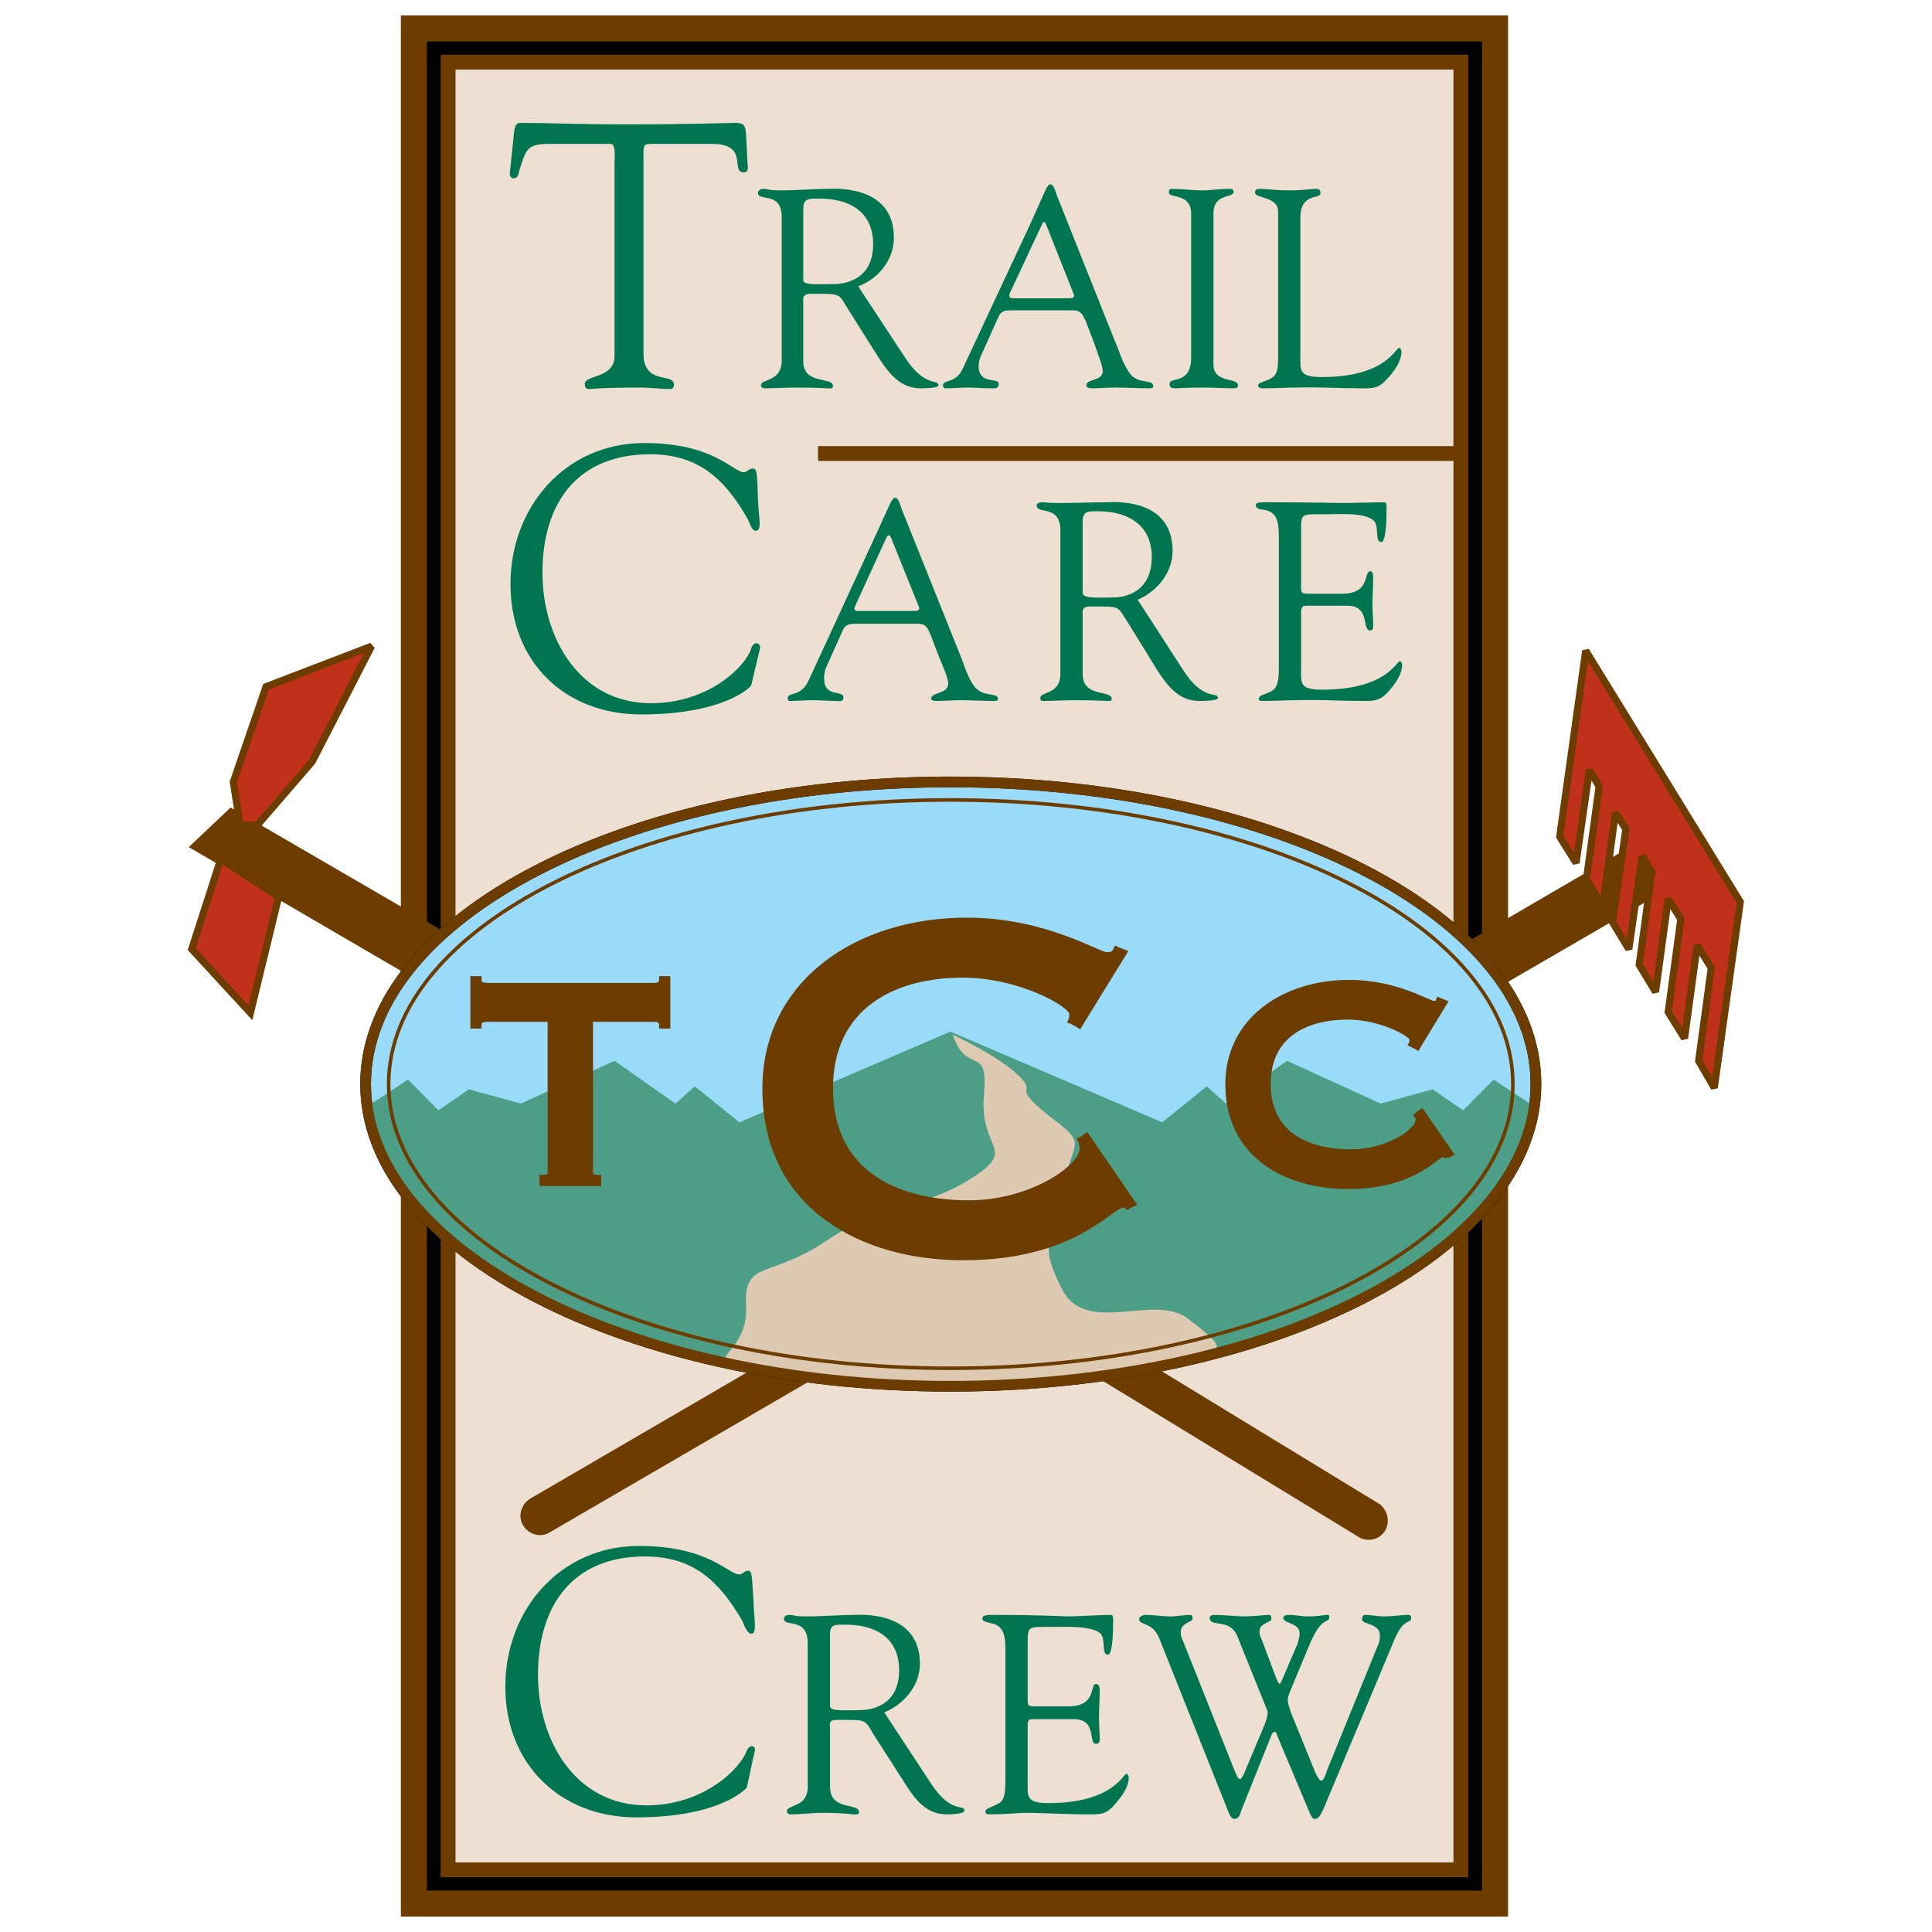 <?xml version="1.0" encoding="utf-8"?>
<!-- Generator: Adobe Illustrator 13.0.0, SVG Export Plug-In . SVG Version: 6.00 Build 14948)  -->
<!DOCTYPE svg PUBLIC "-//W3C//DTD SVG 1.0//EN" "http://www.w3.org/TR/2001/REC-SVG-20010904/DTD/svg10.dtd">
<svg version="1.0" id="Layer_1" xmlns="http://www.w3.org/2000/svg" xmlns:xlink="http://www.w3.org/1999/xlink" x="0px" y="0px"
	 width="192.756px" height="192.756px" viewBox="0 0 192.756 192.756" enable-background="new 0 0 192.756 192.756"
	 xml:space="preserve">
<g>
	<polygon fill-rule="evenodd" clip-rule="evenodd" fill="#FFFFFF" points="0,0 192.756,0 192.756,192.756 0,192.756 0,0 	"/>
	
		<polygon fill-rule="evenodd" clip-rule="evenodd" stroke="#6C3C00" stroke-width="2.598" stroke-linecap="square" stroke-miterlimit="2.613" points="
		41.295,189.922 149.163,189.922 149.163,2.834 41.295,2.834 41.295,189.922 	"/>
	
		<polygon fill-rule="evenodd" clip-rule="evenodd" fill="#EDE0D3" stroke="#6C3C00" stroke-width="1.481" stroke-linecap="square" stroke-miterlimit="2.613" points="
		44.706,186.555 145.753,186.555 145.753,6.201 44.706,6.201 44.706,186.555 	"/>
	<path fill-rule="evenodd" clip-rule="evenodd" fill="#007550" d="M61.312,16.075c0-0.299,0.149-1.72-0.37-1.72h-6.079
		c-2.298,0-2.373,0.523-3.04,2.618c-0.074,0.374-0.148,0.823-0.593,0.823c-0.223,0-0.371-0.225-0.371-0.449l0.371-3.59
		c0.074-0.449,0-1.496,0.667-1.496c2.891,0,5.783,0.149,10.527,0.149c6.747,0,10.157-0.149,10.898-0.149
		c0.89,0,1.038,0.224,1.112,1.122l0.148,2.992c0.074,0.374,0.074,0.823-0.37,0.823c-1.409,0,0.593-2.843-3.188-2.843h-5.338
		c-1.631,0-1.483-0.149-1.483,1.795V35.3c0,3.142,3.04,1.87,3.04,3.067c0,0.075,0,0.449-0.371,0.449
		c-0.89,0-1.927-0.149-2.965-0.149c-4.152,0-4.893,0.149-5.116,0.149c-0.296,0-0.444-0.149-0.444-0.523
		c0-0.898,2.965-0.523,2.965-2.768V16.075L61.312,16.075z"/>
	<path fill-rule="evenodd" clip-rule="evenodd" fill="#007550" d="M90.299,35.674c2.001,3.067,3.336,2.095,3.336,2.768
		c0,0.299-1.557,0.299-1.779,0.299c-2.002,0-3.114-1.421-4.152-2.992l-3.114-4.937c-0.964-1.571-0.593-1.496-3.707-1.496
		c-0.89,0-0.742,0.524-0.742,0.748v5.984c0,2.394,2.966,1.496,2.966,2.469c0,0.299-0.296,0.224-0.519,0.224s-0.89-0.075-3.188-0.075
		c-1.038,0-2.15,0.075-3.188,0.075c-0.148,0-0.297-0.149-0.297-0.299c0-0.673,2.076-0.3,2.076-2.469V21.685
		c0-2.693-2.373-1.496-2.373-2.468c0-0.15,0.222-0.374,0.519-0.374c0.52,0,0.371,0.149,1.78,0.149c1.631,0,3.188-0.149,4.67-0.149
		c0.445,0,6.598-0.524,6.598,4.862c0,2.244-1.557,4.114-3.559,4.862L90.299,35.674L90.299,35.674z M80.142,27.969
		c0,0.523,1.78,0.374,3.04,0.374c1.261,0,3.93-0.523,3.93-3.964c0-3.441-2.595-4.563-5.338-4.563c-1.038,0-1.631-0.075-1.631,1.048
		V27.969L80.142,27.969z"/>
	<path fill-rule="evenodd" clip-rule="evenodd" fill="#007550" d="M108.314,32.008c-0.297-0.598-0.445-1.047-1.261-1.047h-6.079
		c-0.593,0-1.038,0-1.335,0.599l-1.778,3.965c-0.074,0.149-0.223,0.598-0.223,0.972c0,1.945,2.001,1.122,2.001,1.795
		c0,0.523-0.37,0.449-0.741,0.449c-0.815,0-1.557-0.075-2.372-0.075c-0.741,0-1.482,0.075-2.224,0.075
		c-0.149,0-0.223-0.149-0.223-0.299c0-0.599,1.334-0.15,2.001-1.721l6.672-14.288c1.631-3.59,1.705-4.039,2.075-4.039
		c0.297,0,0.52,0.823,0.594,1.047l5.782,14.512c0.445,0.973,0.741,2.169,1.409,3.142c0.815,1.347,2.446,0.673,2.446,1.421
		c0,0.224-0.223,0.224-0.371,0.224c-1.186,0-2.298-0.075-3.484-0.075c-0.741,0-1.482,0.075-2.224,0.075
		c-0.148,0-0.594,0-0.594-0.299c0-0.673,1.632-0.375,1.632-1.421c0-0.599-0.594-1.945-0.815-2.693L108.314,32.008L108.314,32.008z
		 M100.752,29.241c-0.148,0.374,0,0.523,0.371,0.523h5.485c0.668,0,0.594-0.225,0.445-0.598l-2.669-6.733
		c-0.148-0.374-0.297-0.374-0.444,0L100.752,29.241L100.752,29.241z"/>
	<path fill-rule="evenodd" clip-rule="evenodd" fill="#007550" d="M118.842,21.312c0-2.095-2.225-1.497-2.225-2.095
		c0-0.299,0.074-0.374,0.297-0.374c1.037,0,2.001,0.149,3.039,0.149c0.89,0,1.705-0.149,2.595-0.149c0.445,0,0.52,0.075,0.52,0.299
		c0,0.673-2.002,0.075-2.002,2.169v15.036c0,1.945,2.446,1.271,2.446,2.095c0,0.224-0.074,0.299-0.519,0.299
		c-0.667,0-1.854-0.075-3.04-0.075c-1.705,0-2.298,0.075-2.669,0.075c-0.519,0-0.593-0.149-0.593-0.449
		c0-0.748,2.15,0.15,2.15-2.618V21.312L118.842,21.312z"/>
	<path fill-rule="evenodd" clip-rule="evenodd" fill="#007550" d="M129.739,35.3c0,1.646-0.223,2.319,2.15,2.319
		c6.375,0,7.339-2.917,7.71-2.917c0.147,0,0.223,0.299,0.223,0.375c0,0.972-0.742,2.02-1.409,2.693
		c-0.89,1.047-1.482,0.972-2.743,0.972c-2.075,0-4.226-0.149-6.301-0.075c-1.112,0-2.299,0.075-3.411,0.075
		c-0.222,0-0.444-0.075-0.444-0.299c0.074-0.3,0.37-0.225,1.26-0.673c0.742-0.375,0.742-1.123,0.742-2.469V21.087
		c0-1.496-2.299-1.272-2.299-1.87c0-0.299,0.148-0.374,0.52-0.374c0.593,0,1.482,0.149,2.816,0.149c1.631,0,2.299-0.149,2.669-0.149
		c0.371,0,0.52,0.075,0.52,0.449c0,0.599-2.002-0.075-2.002,2.394V35.3L129.739,35.3z"/>
	<path fill-rule="evenodd" clip-rule="evenodd" fill="#007550" d="M64.277,44.202c6.969,0,8.896,2.917,9.935,2.917
		c0.296,0,0.519-0.374,0.889-0.374c0.445,0,0.445,0.598,0.519,2.992c0.074,2.02,0.445,3.216-0.223,3.216
		c-0.444,0-0.667-0.972-0.815-1.197c-2.298-4.04-4.967-6.433-9.712-6.433c-7.265,0-10.75,4.862-10.75,11.819
		c0,6.508,3.707,13.016,10.824,13.016c5.856,0,9.489-3.74,10.008-5.46c0.074-0.299,0.296-0.524,0.519-0.524
		c0.222,0,0.37,0.225,0.37,0.449l-0.889,3.74c0,0.149-2.669,2.917-10.972,2.917c-7.636,0-13.048-5.236-13.048-13.016
		C50.933,50.56,56.419,44.202,64.277,44.202L64.277,44.202z"/>
	<path fill-rule="evenodd" clip-rule="evenodd" fill="#007550" d="M92.82,63.277c-0.297-0.673-0.445-1.047-1.26-1.047h-6.08
		c-0.519,0-1.038,0-1.334,0.523l-1.779,3.965c-0.074,0.225-0.148,0.599-0.148,0.972c0,1.945,1.927,1.123,1.927,1.871
		c0,0.523-0.37,0.374-0.741,0.374c-0.741,0-1.557-0.075-2.298-0.075c-0.815,0-1.557,0.075-2.298,0.075
		c-0.148,0-0.223-0.075-0.223-0.299c0-0.599,1.334-0.075,2.076-1.721l6.599-14.288c1.63-3.516,1.705-3.965,2.076-3.965
		c0.296,0,0.519,0.823,0.593,1.047l5.783,14.438c0.445,1.047,0.741,2.244,1.409,3.217c0.816,1.271,2.447,0.673,2.447,1.346
		c0,0.224-0.223,0.224-0.371,0.224c-1.187,0-2.298-0.075-3.41-0.075c-0.741,0-1.557,0.075-2.298,0.075c-0.148,0-0.593,0-0.593-0.224
		c0-0.673,1.706-0.449,1.706-1.496c0-0.598-0.593-1.87-0.89-2.618L92.82,63.277L92.82,63.277z M85.332,60.434
		c-0.223,0.449,0,0.524,0.296,0.524h5.56c0.593,0,0.593-0.225,0.445-0.524l-2.743-6.807c-0.148-0.299-0.296-0.299-0.445,0
		L85.332,60.434L85.332,60.434z"/>
	<path fill-rule="evenodd" clip-rule="evenodd" fill="#007550" d="M118.1,66.942c2.002,3.067,3.41,2.02,3.41,2.693
		c0,0.299-1.557,0.299-1.854,0.299c-2.001,0-3.113-1.421-4.15-2.992l-3.04-4.937c-1.038-1.571-0.594-1.496-3.707-1.496
		c-0.89,0-0.741,0.523-0.741,0.822v5.91c0,2.394,2.891,1.571,2.891,2.469c0,0.299-0.222,0.224-0.444,0.224
		c-0.297,0-0.89-0.075-3.262-0.075c-1.038,0-2.076,0.075-3.114,0.075c-0.222,0-0.296-0.075-0.296-0.299
		c0-0.673,2.001-0.299,2.001-2.394V52.954c0-2.693-2.372-1.571-2.372-2.543c0-0.15,0.223-0.3,0.52-0.3
		c0.519,0,0.37,0.075,1.779,0.075c1.631,0,3.262-0.075,4.67-0.075c0.445,0,6.599-0.598,6.599,4.862c0,2.169-1.558,4.04-3.484,4.863
		L118.1,66.942L118.1,66.942z M108.018,59.163c0,0.599,1.705,0.449,3.039,0.449c1.187,0,3.855-0.523,3.855-4.04
		c0-3.366-2.595-4.563-5.338-4.563c-0.964,0-1.557-0.075-1.557,1.047V59.163L108.018,59.163z"/>
	<path fill-rule="evenodd" clip-rule="evenodd" fill="#007550" d="M129.813,58.265c0,0.972-0.074,0.972,1.038,0.972h3.039
		c2.892,0,2.15-2.244,2.817-2.244c0.223,0,0.297,0.299,0.297,0.524c0,0.972-0.074,1.945-0.074,2.842
		c0,0.748,0.074,1.421,0.074,2.169c0,0.299-0.148,0.374-0.297,0.374c-0.89,0,0.074-2.469-2.298-2.469h-4.077
		c-0.594,0-0.52,0.524-0.52,0.897v5.162c0,1.646-0.223,2.319,2.076,2.319c6.449,0,7.413-2.843,7.784-2.843
		c0.148,0,0.223,0.299,0.223,0.299c0,1.047-0.742,2.02-1.409,2.768c-0.89,0.973-1.482,0.897-2.743,0.897
		c-2.075,0-4.226-0.149-6.302-0.075c-1.111,0-2.298,0.075-3.41,0.075c-0.296,0-0.444,0-0.444-0.224
		c0.074-0.374,0.37-0.299,1.26-0.748c0.668-0.374,0.742-1.122,0.742-2.469V53.702c0-1.271,0-2.618-1.483-2.843
		c-0.223,0-0.815-0.075-0.815-0.448c0-0.225,0.148-0.3,0.964-0.3c5.264,0,6.672,0.075,7.858,0.075c0.593,0,3.113-0.075,4.004-0.075
		c0.222,0,0.222,0.3,0.222,0.599c0,3.142-0.37,3.366-0.519,3.366c-0.667,0-0.223-1.346-0.667-2.02
		c-0.742-0.973-3.633-0.748-4.745-0.748c-2.669,0-2.595-0.149-2.595,1.72V58.265L129.813,58.265z"/>
	<path fill-rule="evenodd" clip-rule="evenodd" fill="#007550" d="M63.758,154.238c6.969,0,8.896,2.844,10.008,2.844
		c0.296,0,0.519-0.375,0.89-0.375s0.371,0.6,0.519,3.068c0.074,1.945,0.371,3.217-0.222,3.217c-0.445,0-0.741-0.973-0.89-1.271
		c-2.298-3.965-4.893-6.434-9.711-6.434c-7.191,0-10.676,4.861-10.676,11.818c0,6.508,3.707,13.016,10.824,13.016
		c5.783,0,9.416-3.74,10.009-5.461c0.074-0.223,0.296-0.447,0.519-0.447c0.148,0,0.371,0.225,0.297,0.373l-0.815,3.74
		c-0.074,0.15-2.669,2.992-11.046,2.992c-7.562,0-13.048-5.311-13.048-13.016C50.414,160.523,55.974,154.238,63.758,154.238
		L63.758,154.238z"/>
	<path fill-rule="evenodd" clip-rule="evenodd" fill="#007550" d="M92.894,177.953c2.002,3.066,3.336,2.02,3.336,2.691
		c0,0.375-1.557,0.375-1.779,0.375c-2.002,0-3.114-1.422-4.151-3.066l-3.114-4.863c-0.963-1.57-0.593-1.496-3.707-1.496
		c-0.89,0-0.667,0.523-0.667,0.748v5.91c0,2.469,2.891,1.57,2.891,2.543c0,0.299-0.297,0.225-0.519,0.225s-0.89-0.15-3.188-0.15
		c-1.038,0-2.076,0.15-3.188,0.15c-0.148,0-0.296-0.15-0.296-0.299c0-0.748,2.076-0.301,2.076-2.469v-14.287
		c0-2.693-2.373-1.572-2.373-2.469c0-0.225,0.223-0.375,0.519-0.375c0.519,0,0.371,0.15,1.779,0.15c1.631,0,3.188-0.15,4.67-0.15
		c0.445,0,6.598-0.523,6.598,4.863c0,2.168-1.557,4.039-3.559,4.861L92.894,177.953L92.894,177.953z M82.812,170.248
		c0,0.523,1.705,0.373,2.965,0.373s3.929-0.523,3.929-3.965c0-3.439-2.595-4.562-5.338-4.562c-1.038,0-1.557-0.074-1.557,0.973
		V170.248L82.812,170.248z"/>
	<path fill-rule="evenodd" clip-rule="evenodd" fill="#007550" d="M102.531,169.275c0,0.973-0.074,0.973,1.038,0.973h2.966
		c2.965,0,2.149-2.244,2.816-2.244c0.223,0,0.371,0.299,0.371,0.523c0,0.973-0.074,1.945-0.074,2.842
		c0,0.748,0.074,1.496,0.074,2.244c0,0.225-0.148,0.375-0.371,0.375c-0.815,0,0.148-2.469-2.224-2.469h-4.151
		c-0.52,0-0.445,0.449-0.445,0.896v5.162c0,1.646-0.223,2.318,2.076,2.318c6.449,0,7.413-2.916,7.784-2.916
		c0.148,0,0.223,0.299,0.223,0.373c0,0.973-0.742,1.945-1.409,2.693c-0.89,1.047-1.482,0.973-2.742,0.973
		c-2.15,0-4.227-0.15-6.376-0.15c-1.112,0.076-2.225,0.15-3.336,0.15c-0.297,0-0.445-0.074-0.445-0.299
		c0.074-0.301,0.371-0.301,1.261-0.748c0.667-0.301,0.741-1.123,0.741-2.395v-12.791c0-1.271,0-2.619-1.483-2.844
		c-0.222-0.074-0.815-0.148-0.815-0.447c0-0.225,0.148-0.375,0.964-0.375c5.264,0,6.673,0.15,7.858,0.15
		c0.52,0,3.114-0.15,4.004-0.15c0.222,0,0.222,0.299,0.222,0.6c0,3.141-0.37,3.365-0.519,3.365c-0.667,0-0.223-1.346-0.667-2.02
		c-0.741-0.898-3.633-0.748-4.745-0.748c-2.669,0-2.595-0.15-2.595,1.795V169.275L102.531,169.275z"/>
	<path fill-rule="evenodd" clip-rule="evenodd" fill="#007550" d="M115.653,163.439c-0.667-1.645-2.002-1.271-2.002-1.869
		c0-0.299,0.371-0.449,0.668-0.449c0.815,0,1.631,0.15,2.446,0.15c0.667,0,1.334-0.15,2.002-0.15c0.147,0,0.222,0.15,0.222,0.375
		c0,0.373-1.186,0.373-1.186,1.346c0,0.15,0,0.449,0.147,0.674l5.264,13.24c0.148,0.299,0.297,0.748,0.52,0.748
		c0.074,0,0.223-0.225,0.371-0.523l2.075-4.938c0.223-0.598,0.297-0.973,0.297-1.197c0-0.148-0.148-0.449-0.297-0.822l-2.743-6.807
		c-0.741-1.797-2.743-0.824-2.743-1.797c0-0.225,0.223-0.299,0.445-0.299c0.964,0,2.446,0.15,2.817,0.15
		c1.334,0,2.075-0.15,2.669-0.15c0.147,0,0.222,0.15,0.222,0.375c0,0.447-1.186,0.373-1.186,1.271c0,0.299,0.074,0.523,0.222,0.822
		l1.409,3.74c0.223,0.523,0.297,0.674,0.37,0.674c0.074,0,0.223-0.301,0.371-0.674l1.408-3.291c0.074-0.299,0.223-0.748,0.223-0.973
		c0.074-1.197-1.631-1.047-1.631-1.646c0-0.299,0.444-0.299,0.593-0.299c0.594,0,1.187,0.15,1.779,0.15
		c1.261,0,1.557-0.15,2.076-0.15c0.074,0,0.148,0.074,0.148,0.15c0,0.822-0.668-0.225-1.928,2.693l-1.928,4.637
		c-0.223,0.523-0.297,0.822-0.297,1.047c0,0.299,0.223,0.898,0.371,1.348l2.372,5.834c0.297,0.6,0.445,0.822,0.594,0.822
		c0.222,0,0.37-0.373,0.593-1.047l5.115-12.566c0.148-0.299,0.148-0.6,0.148-0.898c0-1.197-1.779-1.047-1.779-1.57
		c0-0.225,0.074-0.449,0.297-0.449c0.667,0,1.26,0.15,1.928,0.15c0.889,0,1.705-0.15,2.298-0.15c0.223,0,0.37,0,0.37,0.299
		c0,0.674-0.667-0.148-1.631,2.096l-7.117,16.98c-0.222,0.449-0.444,0.973-0.815,0.973c-0.296,0-0.37-0.15-0.741-1.049l-3.113-7.404
		c0-0.15-0.074-0.225-0.148-0.225s-0.148,0-0.297,0.15l-3.113,7.779c-0.148,0.598-0.371,0.748-0.667,0.748
		c-0.445,0-0.594-0.824-1.409-2.768L115.653,163.439L115.653,163.439z"/>
	<polygon fill-rule="evenodd" clip-rule="evenodd" fill="#6C3C00" points="81.625,45.249 145.679,45.249 81.625,45.249 	"/>
	
		<line fill="none" stroke="#6C3C00" stroke-width="0.8" stroke-miterlimit="2.613" x1="81.625" y1="45.249" x2="145.679" y2="45.249"/>
	
		<line fill="none" stroke="#6C3C00" stroke-width="1.481" stroke-miterlimit="2.613" x1="81.625" y1="45.249" x2="145.679" y2="45.249"/>
	<path fill-rule="evenodd" clip-rule="evenodd" fill="#6C3C00" d="M169.551,86.466l-2.15-4.339l-31.285,18.251l0.444,0.824
		l-83.477,48.623c-0.742,0.449-1.038,1.422-0.593,2.17c0.445,0.746,1.409,1.047,2.15,0.598l83.551-48.623l0.297,0.523
		L169.551,86.466L169.551,86.466z"/>
	<path fill="none" stroke="#6C3C00" stroke-width="0.711" stroke-linecap="square" stroke-miterlimit="2.613" d="M169.551,86.466
		l-2.15-4.339l-31.285,18.251l0.444,0.824l-83.477,48.623c-0.742,0.449-1.038,1.422-0.593,2.17c0.445,0.746,1.409,1.047,2.15,0.598
		l83.551-48.623l0.297,0.523L169.551,86.466"/>
	
		<polygon fill-rule="evenodd" clip-rule="evenodd" fill="#BF311A" stroke="#6C3C00" stroke-width="0.711" stroke-linecap="square" stroke-miterlimit="2.613" points="
		169.477,105.84 170.736,96.565 169.328,94.321 168.067,103.596 166.437,100.979 167.697,91.703 166.437,89.683 165.176,98.959 
		163.545,96.266 164.806,86.99 163.842,85.419 162.508,94.695 160.876,92.002 162.211,82.726 161.173,81.081 159.913,90.356 
		158.281,87.738 159.542,78.462 158.578,76.816 157.244,86.092 155.612,83.474 158.208,64.922 173.628,89.982 171.033,108.533 
		169.477,105.84 	"/>
	<path fill-rule="evenodd" clip-rule="evenodd" fill="#6C3C00" d="M137.301,150.275L52.935,98.809l0.223-0.299l-30.1-17.504
		l-3.633,3.441l31.286,18.252l0.667-1.123l84.366,51.467c0.741,0.447,1.705,0.225,2.15-0.523
		C138.339,151.695,138.043,150.723,137.301,150.275L137.301,150.275z"/>
	<path fill="none" stroke="#6C3C00" stroke-width="0.711" stroke-linecap="square" stroke-miterlimit="2.613" d="M137.301,150.275
		L52.935,98.809l0.223-0.299l-30.1-17.504l-3.633,3.441l31.286,18.252l0.667-1.123l84.366,51.467 M135.744,153.043
		c0.741,0.447,1.705,0.225,2.15-0.523c0.444-0.824,0.147-1.797-0.594-2.244"/>
	
		<polygon fill-rule="evenodd" clip-rule="evenodd" fill="#BF311A" stroke="#6C3C00" stroke-width="0.711" stroke-linecap="square" stroke-miterlimit="2.613" points="
		22.02,85.718 27.803,89.458 24.985,101.053 19.128,94.695 22.02,85.718 	"/>
	
		<polygon fill-rule="evenodd" clip-rule="evenodd" fill="#BF311A" stroke="#6C3C00" stroke-width="0.711" stroke-linecap="square" stroke-miterlimit="2.613" points="
		26.542,68.513 23.28,78.013 23.947,82.277 25.652,82.352 31.139,75.994 37.069,64.474 26.542,68.513 	"/>
	
		<path fill-rule="evenodd" clip-rule="evenodd" fill="#99DBF9" stroke="#000000" stroke-width="1.066" stroke-linecap="square" stroke-miterlimit="2.613" d="
		M94.821,78.013c-32.175,0-58.345,13.465-58.345,30.147c0,16.605,26.17,30.146,58.345,30.146c32.249,0,58.419-13.541,58.419-30.146
		C153.24,91.478,127.07,78.013,94.821,78.013L94.821,78.013z"/>
	<path fill-rule="evenodd" clip-rule="evenodd" fill="#4D9E86" d="M36.625,110.404c2.002,15.709,27.282,28.127,58.197,28.127
		c30.989,0,56.27-12.418,58.271-28.127l-4.077-2.693l-3.04,3.066l-3.039-2.094l-5.189,1.422l-9.341-4.266l-6.079,4.266l-1.928-1.721
		l-4.448,3.59l-21.129-9.051l-21.055,9.051l-4.448-3.59l-1.927,1.721l-6.08-4.266l-9.341,4.266l-5.189-1.422l-3.04,2.094
		l-3.04-3.066L36.625,110.404L36.625,110.404z"/>
	<path fill-rule="evenodd" clip-rule="evenodd" fill="#DECAB3" d="M118.545,131.574c-3.336-2.619-10.23,1.795-12.604-2.992
		c-2.372-4.713-0.963-4.34,0-9.5c0.89-5.238,2.743-4.713-0.741-7.332c-4.744-3.666-1.557-2.469-3.484-4.338
		c-1.854-1.945-6.672-4.189-6.672-4.189c1.482,4.264,3.633,0.748,3.113,6.135c-0.445,5.459,3.559,5.234-1.408,8.303
		c-4.893,3.066-8.674,2.318-14.309,6.133c-5.634,3.816-8.229,1.871-8.006,6.434c0.296,4.488-3.855,5.236-1.26,6.061
		c0.074,0,0.074,0.074,0.148,0.148c6.672,1.348,13.938,2.096,21.5,2.096c9.045,0,17.57-1.049,25.206-2.918
		c0.074-0.074,0.148-0.15,0.223-0.225C122.104,134.416,121.807,134.117,118.545,131.574L118.545,131.574z"/>
	<path fill-rule="evenodd" clip-rule="evenodd" fill="#6C3C00" d="M141.379,104.344l-0.445-0.225
		c0.074-0.148,0.074-0.299,0.074-0.447c0-0.6-3.262-2.32-6.523-2.32c-4.301,0-8.081,1.871-8.081,6.809
		c0,4.936,3.78,6.881,8.377,6.881c3.707,0,6.821-2.094,6.821-3.291c0-0.148,0-0.373-0.074-0.449l0.296-0.225l2.743,3.965
		l-0.223,0.076c-0.074,0-0.296-0.076-0.37-0.076c-0.741,0-2.817,3.217-9.489,3.217c-6.006,0-11.862-2.992-11.862-10.098
		c0-6.285,5.486-10.023,12.011-10.023c4.67,0,7.857,2.094,8.377,2.094c0.297,0,0.444,0,0.593-0.299l0.371,0.148L141.379,104.344
		L141.379,104.344z"/>
	<path fill="none" stroke="#6C3C00" stroke-width="0.746" stroke-linecap="square" stroke-miterlimit="2.613" d="M141.379,104.344
		l-0.445-0.225 M140.934,104.119c0.074-0.148,0.074-0.299,0.074-0.447c0-0.6-3.262-2.32-6.523-2.32
		c-4.301,0-8.081,1.871-8.081,6.809c0,4.936,3.78,6.881,8.377,6.881c3.707,0,6.821-2.094,6.821-3.291c0-0.148,0-0.373-0.075-0.449
		 M141.526,111.301l0.297-0.225l2.743,3.965l-0.223,0.076 M144.344,115.117c-0.074,0-0.296-0.076-0.37-0.076
		c-0.741,0-2.817,3.217-9.489,3.217c-6.006,0-11.862-2.992-11.862-10.098c0-6.285,5.486-10.023,12.011-10.023
		c4.67,0,7.857,2.094,8.377,2.094c0.296,0,0.444,0,0.593-0.299 M143.603,99.932l0.371,0.148l-2.595,4.264"/>
	<path fill-rule="evenodd" clip-rule="evenodd" fill="#6C3C00" d="M58.791,116.762c0,0.6,0.148,0.822,0.815,0.822v0.375h-5.412
		v-0.375c0.741,0,0.815-0.223,0.815-0.822v-15.186h-6.375c-0.667,0-0.964,0.225-0.964,0.674H47.3v-4.488h0.371
		c0,0.449,0.296,0.674,0.964,0.674h16.606c0.593,0,0.89-0.225,0.89-0.674h0.371v4.488h-0.371c0-0.449-0.297-0.674-0.89-0.674h-6.45
		V116.762L58.791,116.762z"/>
	<path fill="none" stroke="#6C3C00" stroke-width="0.746" stroke-linecap="square" stroke-miterlimit="2.613" d="M58.791,116.762
		c0,0.6,0.148,0.822,0.815,0.822 M59.606,117.584v0.375h-5.412v-0.375 M54.195,117.584c0.741,0,0.815-0.223,0.815-0.822v-15.186
		h-6.375c-0.667,0-0.964,0.225-0.964,0.674 M47.671,102.25H47.3v-4.488h0.371 M47.671,97.762c0,0.449,0.296,0.674,0.964,0.674
		h16.606c0.593,0,0.89-0.225,0.89-0.674 M66.131,97.762h0.371v4.488h-0.371 M66.131,102.25c0-0.449-0.297-0.674-0.89-0.674h-6.45
		v15.186"/>
	<path fill-rule="evenodd" clip-rule="evenodd" fill="#6C3C00" d="M107.646,102.176l-0.667-0.375
		c0.074-0.225,0.074-0.449,0.074-0.674c0-1.047-5.412-3.963-10.972-3.963c-7.042,0-13.344,3.215-13.344,11.445
		c0,8.227,6.302,11.52,13.938,11.52c6.153,0,11.417-3.516,11.417-5.537c0-0.223-0.074-0.598-0.148-0.822l0.444-0.299l4.522,6.582
		l-0.37,0.15c-0.074-0.074-0.371-0.074-0.52-0.074c-1.334,0-4.744,5.236-15.939,5.236c-9.86,0-19.646-4.938-19.646-16.756
		c0-10.473,9.119-16.683,20.017-16.683c7.784,0,13.048,3.441,13.938,3.441c0.445,0,0.741,0,1.038-0.523l0.593,0.225L107.646,102.176
		L107.646,102.176z"/>
	<path fill="none" stroke="#6C3C00" stroke-width="0.746" stroke-linecap="square" stroke-miterlimit="2.613" d="M107.646,102.176
		l-0.667-0.375 M106.979,101.801c0.074-0.225,0.074-0.449,0.074-0.674c0-1.047-5.412-3.963-10.972-3.963
		c-7.042,0-13.344,3.215-13.344,11.445c0,8.227,6.302,11.52,13.938,11.52c6.153,0,11.417-3.516,11.417-5.537
		c0-0.223-0.074-0.598-0.148-0.822 M107.943,113.77l0.444-0.299l4.522,6.582l-0.37,0.15 M112.54,120.203
		c-0.074-0.074-0.371-0.074-0.52-0.074c-1.334,0-4.744,5.236-15.939,5.236c-9.86,0-19.646-4.938-19.646-16.756
		c0-10.473,9.119-16.683,20.017-16.683c7.784,0,13.048,3.441,13.938,3.441c0.445,0,0.741,0,1.038-0.523 M111.428,94.844l0.593,0.225
		l-4.374,7.107"/>
	<path fill="none" stroke="#6C3C00" stroke-width="1.066" stroke-miterlimit="2.613" d="M94.821,78.013
		c-32.175,0-58.345,13.465-58.345,30.147c0,16.605,26.17,30.146,58.345,30.146c32.249,0,58.419-13.541,58.419-30.146
		C153.24,91.478,127.07,78.013,94.821,78.013L94.821,78.013z"/>
	<path fill="none" stroke="#6C3C00" stroke-width="0.355" stroke-miterlimit="2.613" d="M94.821,79.809
		c-30.915,0-56.047,12.642-56.047,28.352c0,15.633,25.132,28.35,56.047,28.35c30.989,0,56.121-12.717,56.121-28.35
		C150.942,92.451,125.811,79.809,94.821,79.809L94.821,79.809z"/>
</g>
</svg>
